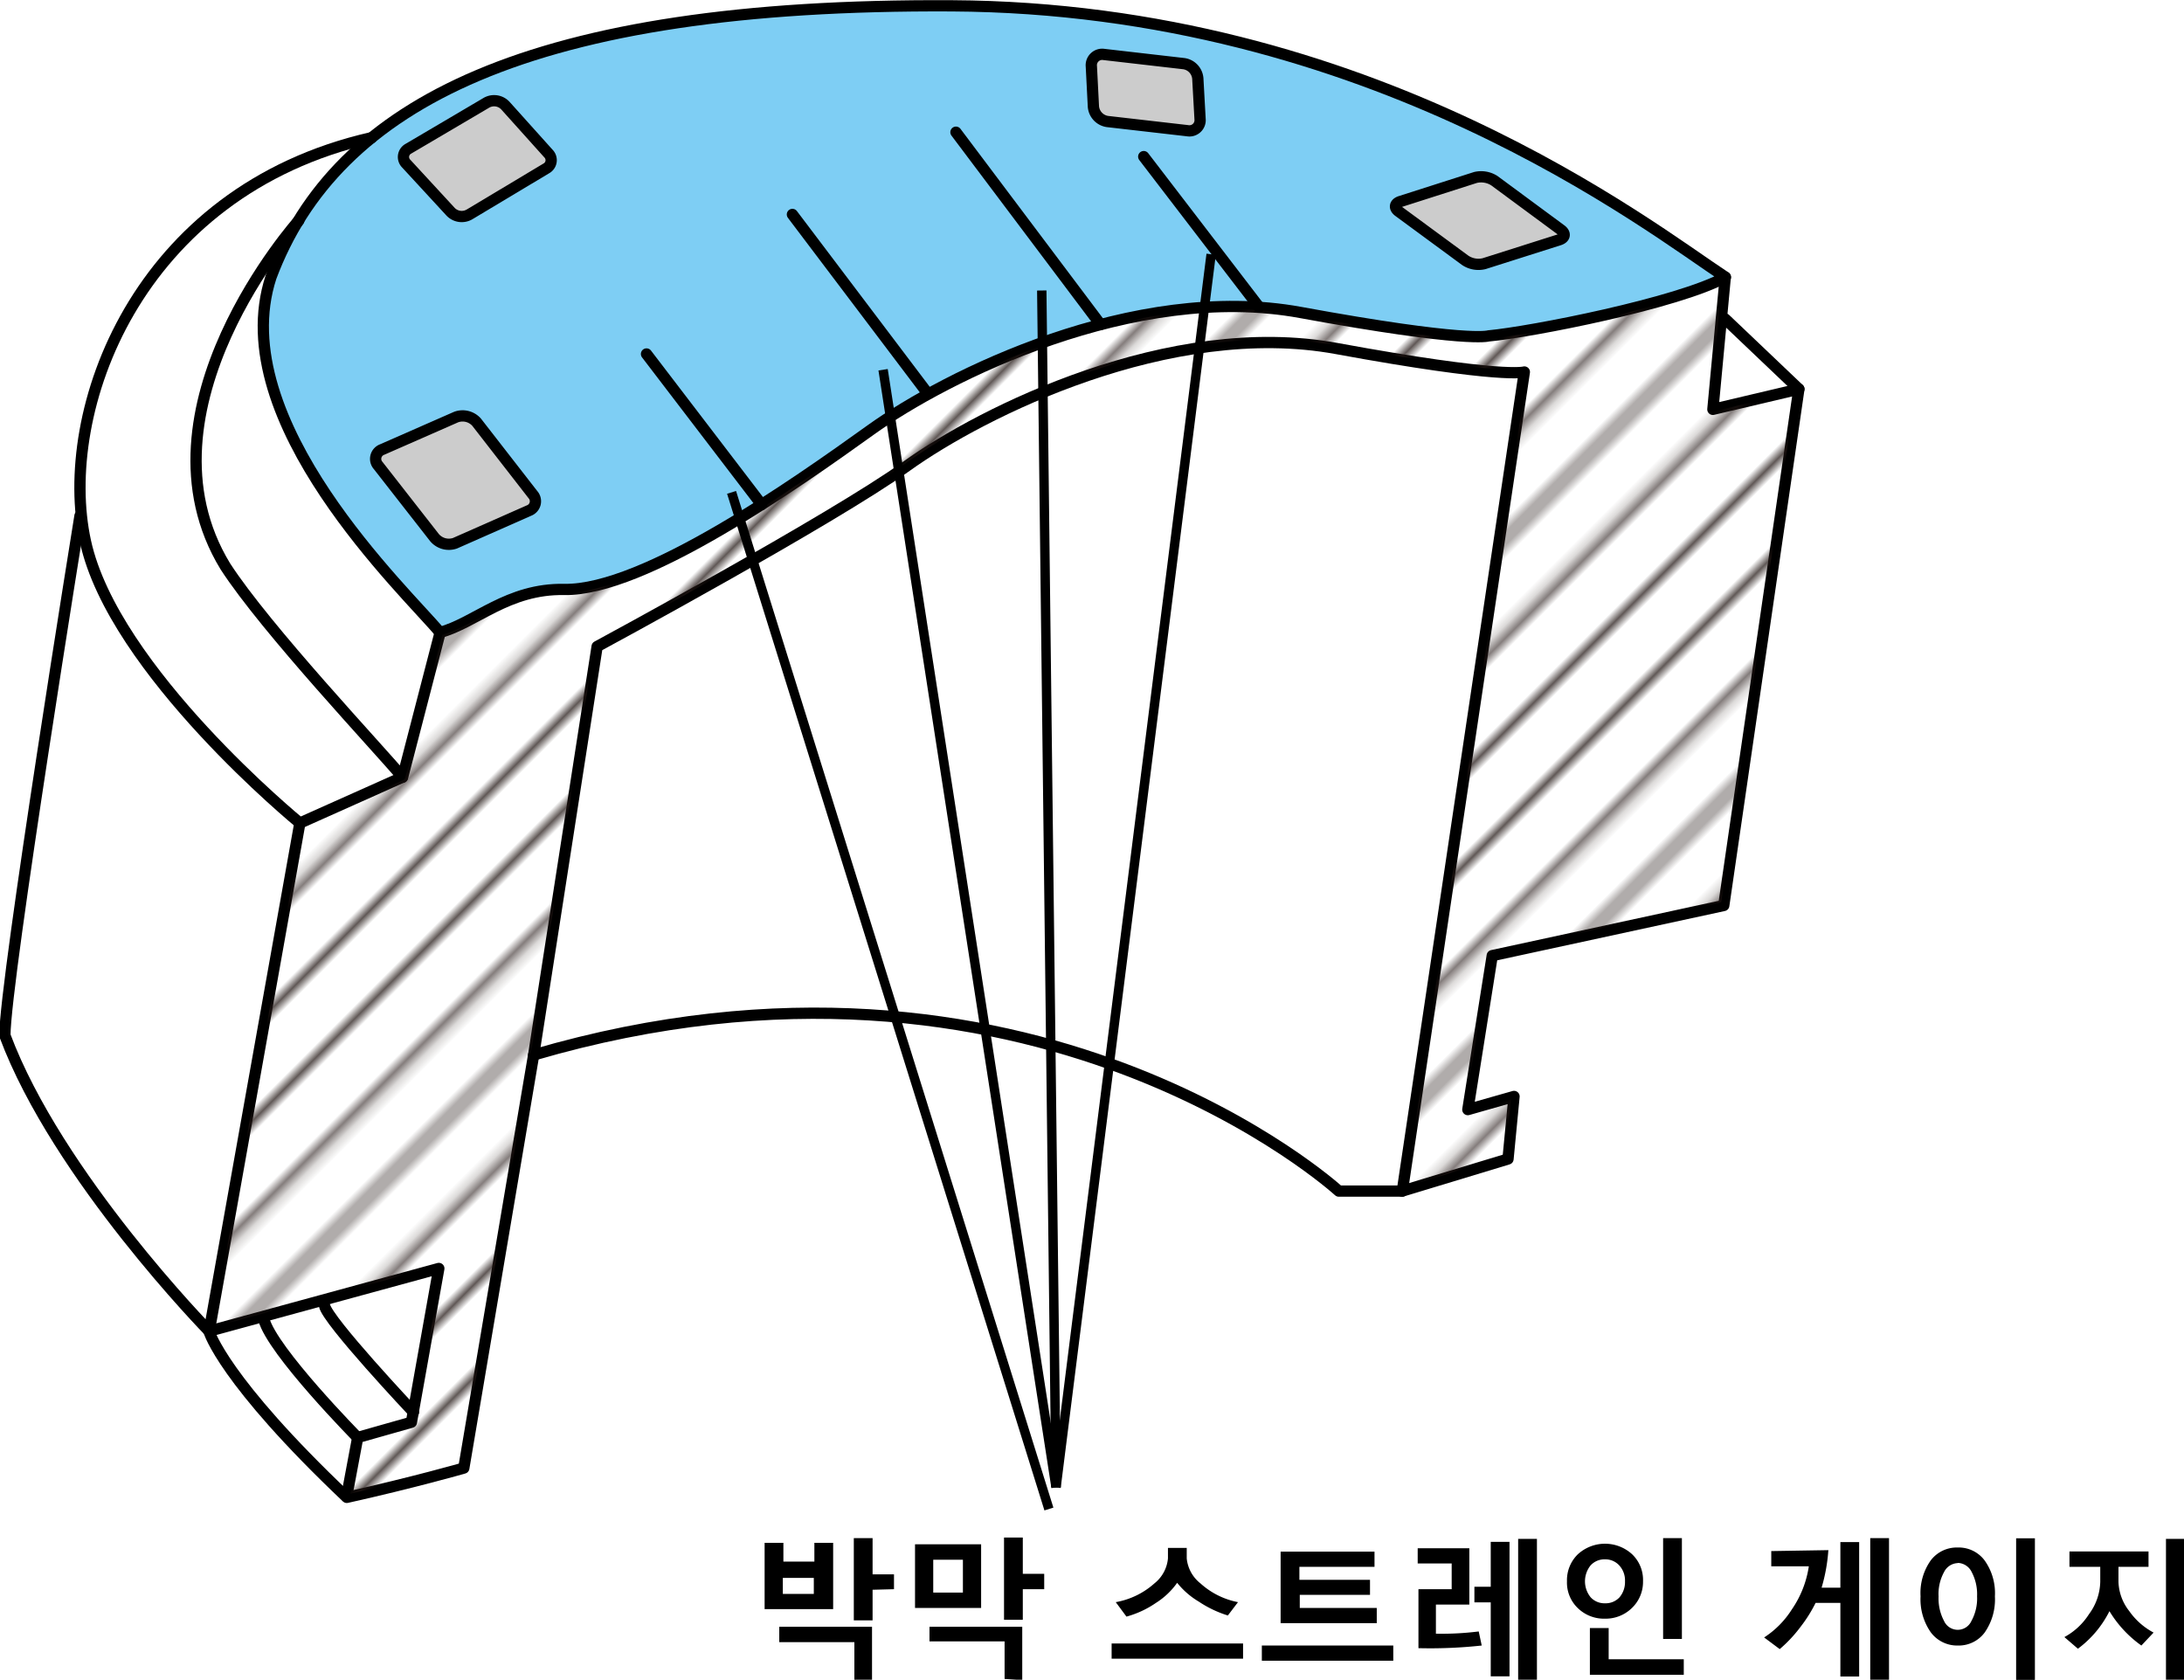 <svg xmlns="http://www.w3.org/2000/svg" xmlns:xlink="http://www.w3.org/1999/xlink" viewBox="0 0 116.31 89.45"><defs><style>.cls-1,.cls-2,.cls-3,.cls-7,.cls-9{fill:none;}.cls-2{stroke:#231815;stroke-width:0.72px;}.cls-3,.cls-4,.cls-5,.cls-7,.cls-8,.cls-9{stroke:#000;}.cls-3,.cls-4,.cls-5,.cls-7,.cls-8{stroke-linecap:round;stroke-linejoin:round;}.cls-3,.cls-4{stroke-width:0.6px;}.cls-4{fill:#7ecef4;}.cls-5{stroke-width:0.3px;fill:url(#_10_lpi_10_);}.cls-6,.cls-8{fill:#ccc;}.cls-7,.cls-8{stroke-width:0.6px;}.cls-9{stroke-width:0.5px;}</style><pattern id="_10_lpi_10_" data-name="10 lpi 10 %" width="72" height="72" patternTransform="translate(-35.45 -4.16) rotate(-45) scale(0.5)" patternUnits="userSpaceOnUse" viewBox="0 0 72 72"><rect class="cls-1" width="72" height="72"/><line class="cls-2" x1="-0.25" y1="68.4" x2="72.25" y2="68.4"/><line class="cls-2" x1="-0.25" y1="54" x2="72.25" y2="54"/><line class="cls-2" x1="-0.25" y1="39.6" x2="72.25" y2="39.6"/><line class="cls-2" x1="-0.25" y1="25.2" x2="72.25" y2="25.2"/><line class="cls-2" x1="-0.25" y1="10.8" x2="72.25" y2="10.8"/><line class="cls-2" x1="-20" y1="10.8" x2="-6" y2="10.8"/><line class="cls-2" x1="-0.25" y1="61.2" x2="72.25" y2="61.2"/><line class="cls-2" x1="-0.25" y1="46.8" x2="72.25" y2="46.8"/><line class="cls-2" x1="-0.25" y1="32.4" x2="72.25" y2="32.4"/><line class="cls-2" x1="-0.25" y1="18" x2="72.25" y2="18"/><line class="cls-2" x1="-0.25" y1="3.6" x2="72.25" y2="3.6"/><line class="cls-2" x1="-20" y1="3.6" x2="-6" y2="3.6"/></pattern></defs><path class="cls-3" d="M52.51,74.55,55.89,52.8s12.5-6.75,16.5-9.62,14-7.88,22.88-6.25,10,1.25,10,1.25L98.77,81.8H95.39S79,66.8,52.51,74.55Z" transform="translate(-24.09 -18.37)"/><path class="cls-4" d="M54.14,49.76c4.25.08,12.33-5.63,16.33-8.5s14-7.88,22.88-6.25,10,1.25,10,1.25c2.29-.21,10.13-1.75,12.63-3.13-4-2.62-18.84-14.33-41.21-14.45S42,23.84,38.52,33.13c-2.5,7.67,7.25,16.8,9,18.92C49.39,51.55,51.14,49.7,54.14,49.76Z" transform="translate(-24.09 -18.37)"/><path class="cls-3" d="M40,30.12s-9,10.06-3.91,18.41c2.16,3.34,8.19,9.73,9.44,11.23l2-7.71" transform="translate(-24.09 -18.37)"/><path class="cls-3" d="M45.52,59.76,40.06,62.2s-9.92-8.11-11.42-15S31.3,28.56,43.89,25.7" transform="translate(-24.09 -18.37)"/><path class="cls-3" d="M28.35,45.84s-4,24.75-4,27.67C27.14,81,35.23,89.26,35.23,89.26L40.06,62.2" transform="translate(-24.09 -18.37)"/><path class="cls-3" d="M52.51,74.55l-3.72,22s-2.68.77-6.23,1.56c-6.59-6.25-7.33-8.82-7.33-8.82" transform="translate(-24.09 -18.37)"/><polyline class="cls-3" points="11.13 70.89 23.37 67.55 21.91 75.74 19.05 76.55 18.46 79.7"/><path class="cls-3" d="M43.14,94.93s-4.56-4.62-5-6.31" transform="translate(-24.09 -18.37)"/><path class="cls-3" d="M46.11,93.57s-4.59-4.87-4.74-5.68" transform="translate(-24.09 -18.37)"/><polyline class="cls-3" points="91.88 14.76 91.22 21.8 95.8 20.72 91.8 48.22 79.47 50.89 78.17 59.09 80.63 58.39 80.31 61.72 74.67 63.43"/><line class="cls-3" x1="95.8" y1="20.72" x2="91.88" y2="16.99"/><path class="cls-5" d="M35.23,89.26,40.06,62.2l5.46-2.44,2-7.71c1.87-.5,3.62-2.35,6.62-2.29,4.25.08,12.33-5.63,16.33-8.5s14-7.88,22.88-6.25,10,1.25,10,1.25c2.29-.21,10.13-1.75,12.63-3.13l-.67,7,4.58-1.09-4,27.5-12.33,2.67-1.29,8.21,2.46-.71-.33,3.33L98.77,81.8l6.5-43.62s-1.13.37-10-1.25S76.39,40.3,72.39,43.18s-16.5,9.62-16.5,9.62L52.51,74.55l-3.72,22s-2.68.77-6.23,1.56l.58-3.15L46,94.12l1.46-8.19L35.23,89.26" transform="translate(-24.09 -18.37)"/><path class="cls-6" d="M88,24.71a.57.57,0,0,1-.67.62l-4.27-.49a.88.88,0,0,1-.74-.79l-.11-2.15a.58.58,0,0,1,.67-.63l4.26.49a.87.87,0,0,1,.74.79Z" transform="translate(-24.09 -18.37)"/><path class="cls-7" d="M88,24.71a.57.57,0,0,1-.67.62l-4.27-.49a.88.88,0,0,1-.74-.79l-.11-2.15a.58.58,0,0,1,.67-.63l4.26.49a.87.87,0,0,1,.74.79Z" transform="translate(-24.09 -18.37)"/><path class="cls-6" d="M52.47,44.71a.53.53,0,0,1-.21.85L48.32,47.3A1,1,0,0,1,47.23,47l-3-3.84a.53.53,0,0,1,.21-.85l3.94-1.73a1,1,0,0,1,1.09.27Z" transform="translate(-24.09 -18.37)"/><path class="cls-7" d="M52.47,44.71a.53.53,0,0,1-.21.85L48.32,47.3A1,1,0,0,1,47.23,47l-3-3.84a.53.53,0,0,1,.21-.85l3.94-1.73a1,1,0,0,1,1.09.27Z" transform="translate(-24.09 -18.37)"/><path class="cls-6" d="M107.22,30.61c.26.19.22.43-.09.53l-4,1.27a1.27,1.27,0,0,1-1-.17l-3.55-2.61c-.26-.19-.22-.43.09-.53l4-1.28a1.31,1.31,0,0,1,1,.17Z" transform="translate(-24.09 -18.37)"/><path class="cls-7" d="M107.22,30.61c.26.19.22.43-.09.53l-4,1.27a1.27,1.27,0,0,1-1-.17l-3.55-2.61c-.26-.19-.22-.43.09-.53l4-1.28a1.31,1.31,0,0,1,1,.17Z" transform="translate(-24.09 -18.37)"/><path class="cls-6" d="M53.3,26.55a.5.5,0,0,1-.12.79l-4.09,2.45a.82.82,0,0,1-1-.14l-2.36-2.56a.5.5,0,0,1,.11-.8L50,23.84a.82.82,0,0,1,1,.15Z" transform="translate(-24.09 -18.37)"/><path class="cls-7" d="M53.3,26.55a.5.5,0,0,1-.12.79l-4.09,2.45a.82.82,0,0,1-1-.14l-2.36-2.56a.5.5,0,0,1,.11-.8L50,23.84a.82.82,0,0,1,1,.15Z" transform="translate(-24.09 -18.37)"/><line class="cls-8" x1="34.43" y1="18.85" x2="40.56" y2="26.87"/><line class="cls-8" x1="60.91" y1="8.34" x2="67.05" y2="16.35"/><line class="cls-8" x1="42.2" y1="11.42" x2="49.38" y2="20.92"/><line class="cls-8" x1="50.91" y1="7.04" x2="58.61" y2="17.28"/><line class="cls-9" x1="47.03" y1="19.69" x2="56.24" y2="79.21"/><line class="cls-9" x1="38.96" y1="26.22" x2="55.86" y2="80.36"/><line class="cls-9" x1="64.5" y1="13.54" x2="56.24" y2="79.21"/><line class="cls-9" x1="55.48" y1="15.47" x2="56.24" y2="79.21"/><path d="M64.81,104.06v-3.53h1v1h1.65v-1h1v3.53Zm4.78,3.76v-2h-4V105h4.94v2.84Zm-2.16-5.42H65.78v.85h1.65Zm3.13.63v1.63h-1v-4.38h1v1.93H71.7V103Z" transform="translate(-24.09 -18.37)"/><path d="M72.82,104v-3.39h3.52V104Zm4.77,3.78v-2h-4V105h4.94v2.84Zm-2.22-6.35H73.79v1.75h1.58ZM78.56,103v1.63h-1v-4.38h1v1.93H79.7V103Z" transform="translate(-24.09 -18.37)"/><path d="M83.29,106.7v-.81h7v.81Zm6.19-2.3a5.94,5.94,0,0,1-1.55-.74,4.25,4.25,0,0,1-1.15-1,4,4,0,0,1-1.13,1.07,5.2,5.2,0,0,1-1.57.73l-.57-.77a4.18,4.18,0,0,0,2.06-1,1.92,1.92,0,0,0,.72-1.33v-.56h1v.56a1.93,1.93,0,0,0,.73,1.33,4.15,4.15,0,0,0,2,1Z" transform="translate(-24.09 -18.37)"/><path d="M91.29,106.81V106h7v.81Zm1-2V101h5v.81h-4v.69h3.76v.8H93.31V104h4.1v.81Z" transform="translate(-24.09 -18.37)"/><path d="M103,106a25.36,25.36,0,0,1-3.37.14V103h1.77v-1.37H99.59v-.81h2.75v3h-1.78v1.55a15.86,15.86,0,0,0,2.28-.12Zm.48,1.64v-3.94h-.87v-.83h.87v-2.39h1v7.16Zm1.46.22v-7.54h1v7.54Z" transform="translate(-24.09 -18.37)"/><path d="M109.57,104.57a2,2,0,0,1-1.45-.56,1.88,1.88,0,0,1-.58-1.43,1.92,1.92,0,0,1,.58-1.44,2.14,2.14,0,0,1,2.89,0,1.89,1.89,0,0,1,.58,1.44A1.92,1.92,0,0,1,111,104,2,2,0,0,1,109.57,104.57Zm0-3.16a1,1,0,0,0-.77.32,1.35,1.35,0,0,0,0,1.7,1,1,0,0,0,.77.32,1,1,0,0,0,.77-.32,1.25,1.25,0,0,0,.29-.85,1.18,1.18,0,0,0-.3-.84A1,1,0,0,0,109.57,101.41Zm-.81,6.15v-2.49h1v1.66h4v.83Zm3.9-1.91v-5.37h1v5.37Z" transform="translate(-24.09 -18.37)"/><path d="M121.46,100.92a9.2,9.2,0,0,1-.36,2h1v-2.43h1v7.16h-1v-3.92h-1.32a7.52,7.52,0,0,1-.79,1.26,7.26,7.26,0,0,1-1.12,1.2l-.83-.62a4.9,4.9,0,0,0,1.48-1.5,5.45,5.45,0,0,0,.9-2.29h-2v-.81Zm2.23,6.9v-7.54h1v7.54Z" transform="translate(-24.09 -18.37)"/><path d="M128.35,106a1.75,1.75,0,0,1-1.44-.71,3.07,3.07,0,0,1-.54-1.91,3,3,0,0,1,.54-1.91,1.74,1.74,0,0,1,1.44-.69,1.72,1.72,0,0,1,1.44.7,3,3,0,0,1,.54,1.9,3.08,3.08,0,0,1-.54,1.92A1.72,1.72,0,0,1,128.35,106Zm0-4.39a.85.85,0,0,0-.73.48,2.43,2.43,0,0,0-.29,1.3,2.55,2.55,0,0,0,.29,1.3.8.8,0,0,0,1.46,0,2.49,2.49,0,0,0,.3-1.31,2.53,2.53,0,0,0-.29-1.3A.85.85,0,0,0,128.35,101.6Zm3.11,6.22v-7.54h1v7.54Z" transform="translate(-24.09 -18.37)"/><path d="M138.13,106a6.12,6.12,0,0,1-1.7-1.83,5.62,5.62,0,0,1-1.68,2l-.72-.62a3.56,3.56,0,0,0,1.31-1.22,3,3,0,0,0,.6-1.72v-.8H134.3v-.82h4.21v.82h-1.6v.78a2.64,2.64,0,0,0,.57,1.57,3.7,3.7,0,0,0,1.3,1.15Zm1.31,1.86v-7.54h1v7.54Z" transform="translate(-24.09 -18.37)"/></svg>